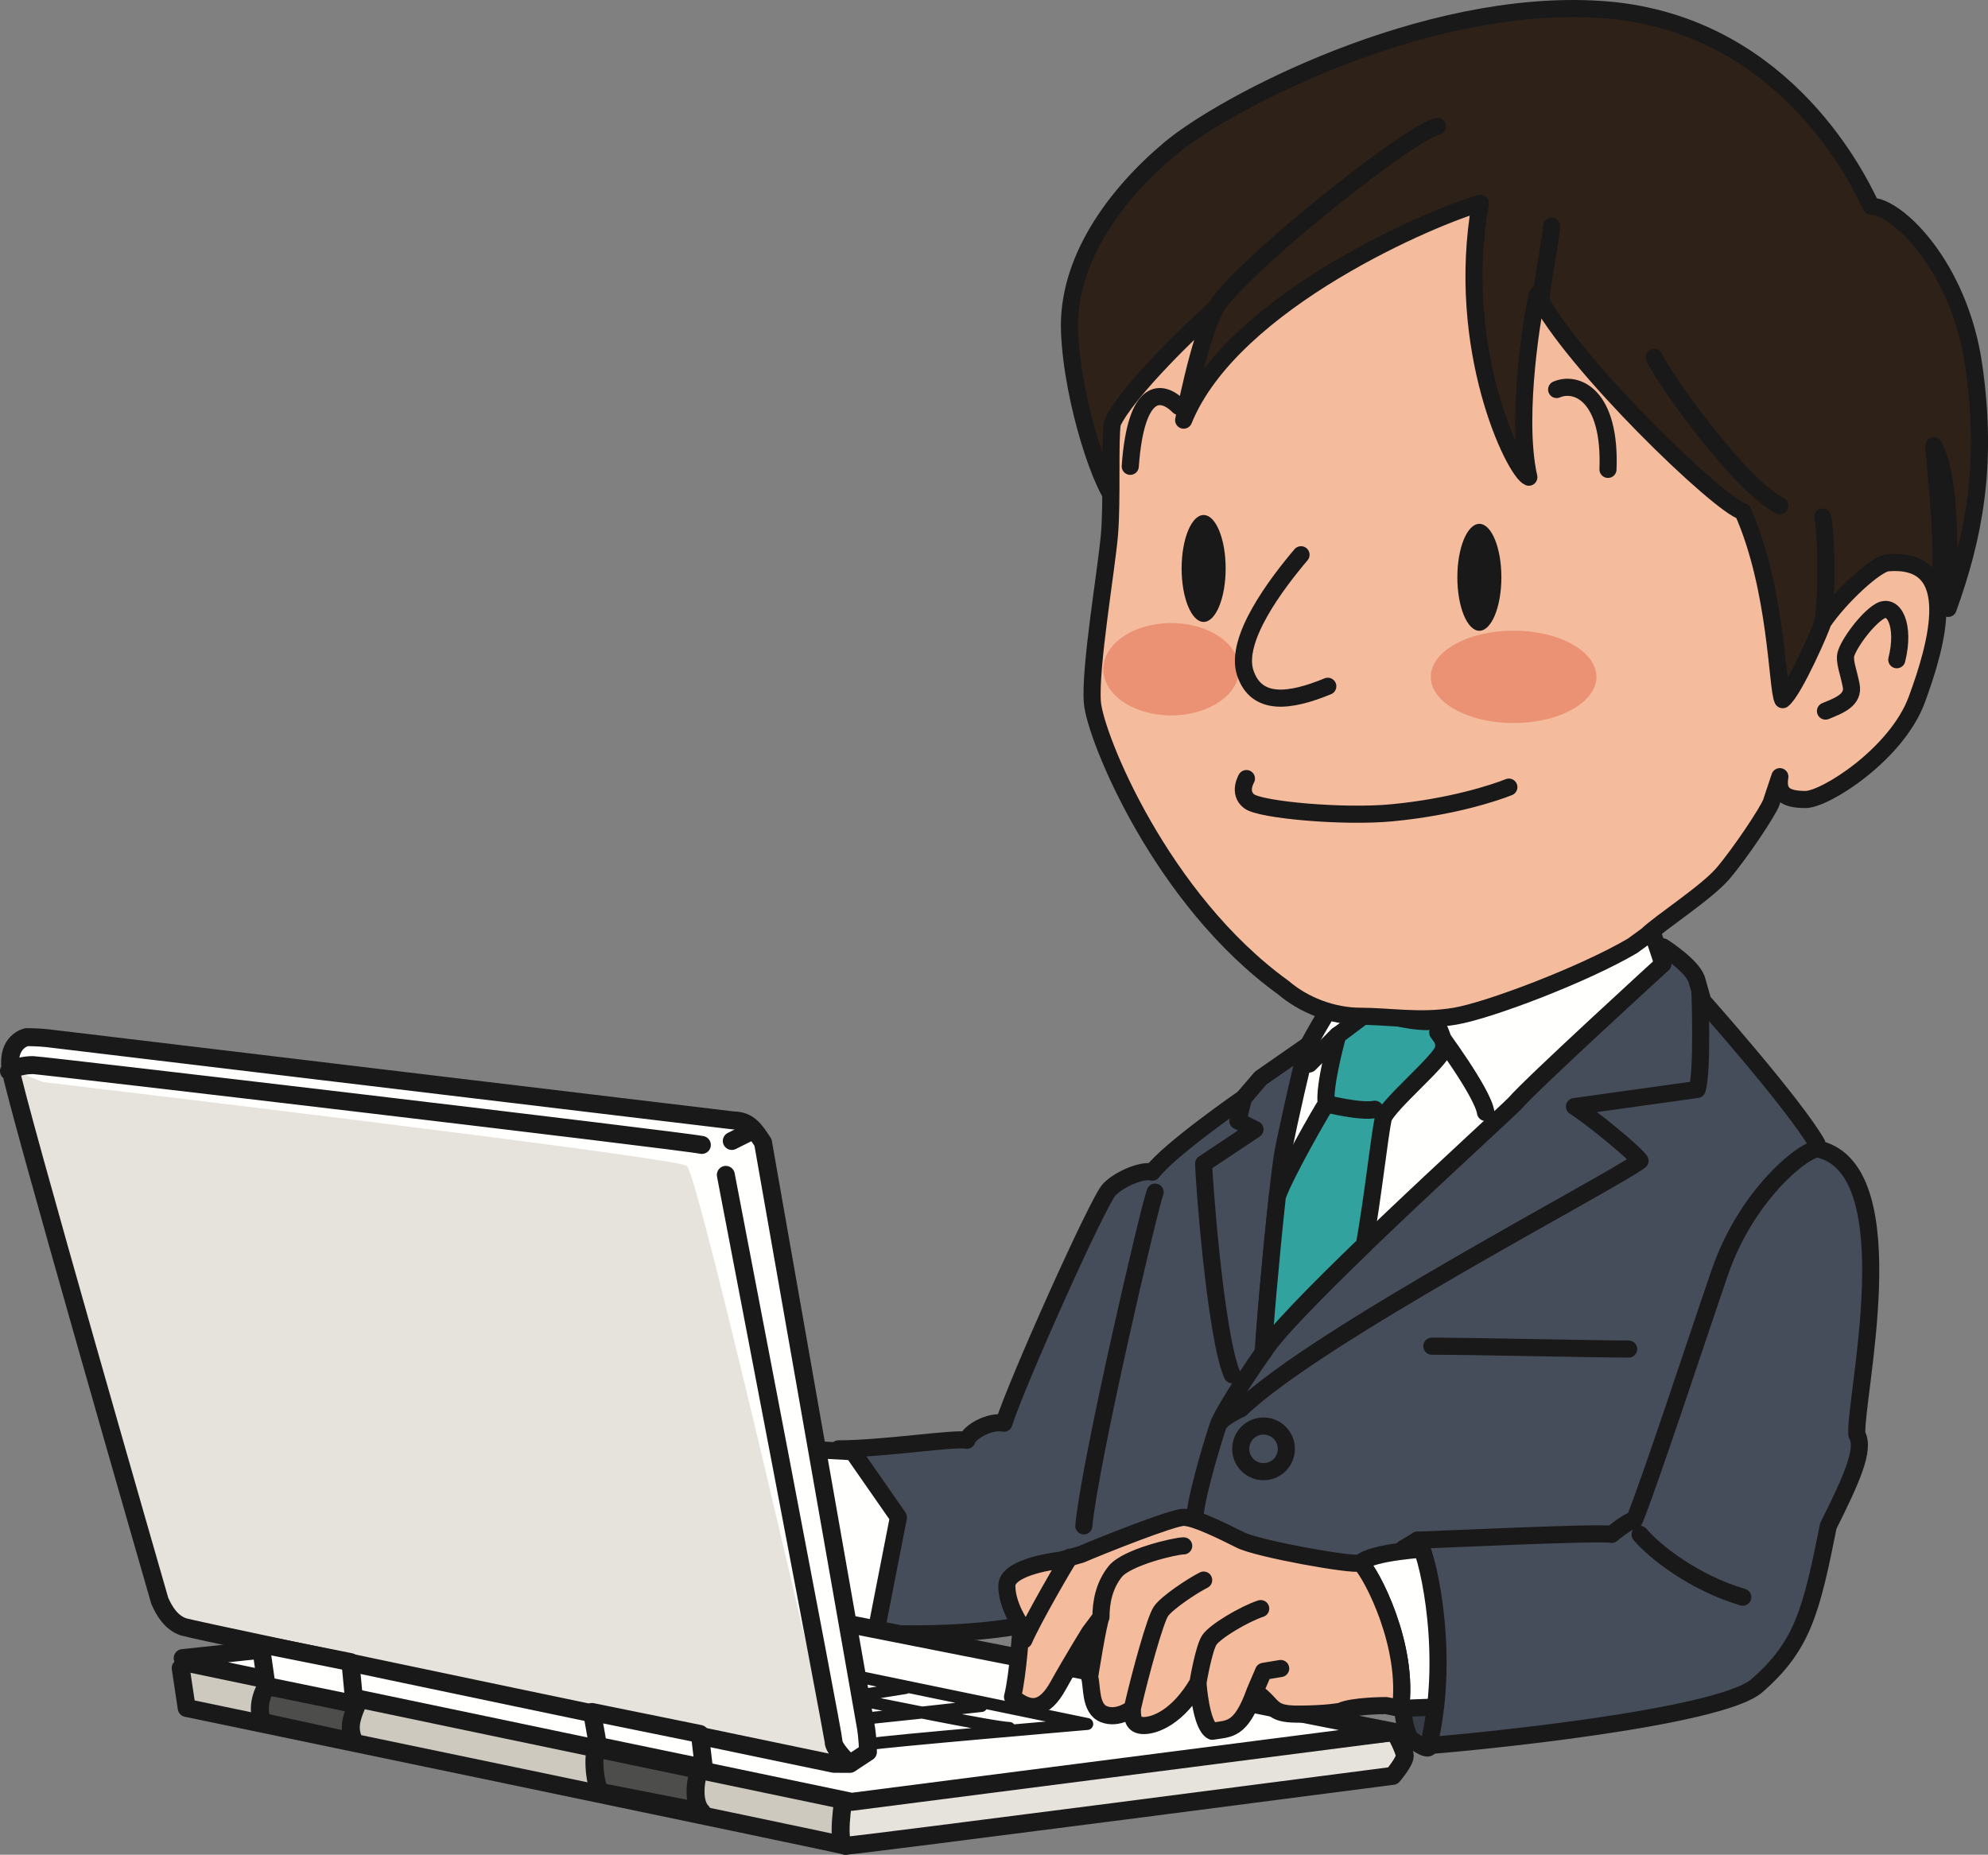 <?xml version="1.0" encoding="UTF-8"?>
<!DOCTYPE svg PUBLIC "-//W3C//DTD SVG 1.1//EN" "http://www.w3.org/Graphics/SVG/1.1/DTD/svg11.dtd">
<svg version="1.1" xmlns="http://www.w3.org/2000/svg" xmlns:xlink="http://www.w3.org/1999/xlink" x="0" y="0" width="871.144" height="812.835" viewBox="0, 0, 871.144, 812.835">
  <rect x="0" y="0" width="871.144" height="812.835" fill="#808080" stroke="none"/>
  <g id="Layer_1">
    <path d="M704.932,728.712 L467.432,724.962 L462.432,708.712 C427.432,719.962 368.682,714.962 368.682,714.962 C372.432,701.212 377.432,677.462 376.182,661.212 C374.932,644.962 369.932,639.962 367.432,634.962 C387.432,634.962 418.682,629.962 423.682,631.212 C424.932,627.462 433.682,622.462 439.932,623.712 C444.932,607.462 481.182,526.212 486.182,521.212 C491.182,516.212 501.182,512.462 504.932,513.712 C512.432,503.712 544.932,481.212 544.932,481.212 L552.432,472.462 L581.182,452.462 C584.932,452.462 728.682,414.962 728.682,414.962 C728.682,414.962 742.432,423.712 743.682,429.962 L746.182,438.712 C746.182,438.712 786.182,483.712 796.182,501.212 C798.682,508.712 747.432,707.462 743.682,716.212 C739.932,724.962 704.932,728.712 704.932,728.712" fill="#464D5A" id="path833"/>
    <path d="M704.932,728.712 L467.432,724.962 L462.432,708.712 C427.432,719.962 368.682,714.962 368.682,714.962 C372.432,701.212 377.432,677.462 376.182,661.212 C374.932,644.962 369.932,639.962 367.432,634.962 C387.432,634.962 418.682,629.962 423.682,631.212 C424.932,627.462 433.682,622.462 439.932,623.712 C444.932,607.462 481.182,526.212 486.182,521.212 C491.182,516.212 501.182,512.462 504.932,513.712 C512.432,503.712 544.932,481.212 544.932,481.212 L552.432,472.462 L581.182,452.462 C584.932,452.462 728.682,414.962 728.682,414.962 C728.682,414.962 742.432,423.712 743.682,429.962 L746.182,438.712 C746.182,438.712 786.182,483.712 796.182,501.212 C798.682,508.712 747.432,707.462 743.682,716.212 C739.932,724.962 704.932,728.712 704.932,728.712 z" fill-opacity="0" stroke="#1A1919" stroke-width="7.5" stroke-linecap="round" stroke-linejoin="round" id="path835"/>
    <path d="M354.932,643.712 C354.932,643.712 348.682,634.962 344.932,632.462 C341.182,629.962 307.432,619.962 298.682,619.962 C289.932,619.962 262.432,626.212 262.432,626.212 C262.432,626.212 277.432,674.962 281.182,678.712 C284.932,682.462 294.932,709.962 297.432,713.712 C299.932,717.462 359.932,718.712 359.932,718.712 C364.932,698.712 369.932,659.962 354.932,643.712" fill="#F4BB9D" id="path837"/>
    <path d="M354.932,643.712 C354.932,643.712 348.682,634.962 344.932,632.462 C341.182,629.962 307.432,619.962 298.682,619.962 C289.932,619.962 262.432,626.212 262.432,626.212 C262.432,626.212 277.432,674.962 281.182,678.712 C284.932,682.462 294.932,709.962 297.432,713.712 C299.932,717.462 359.932,718.712 359.932,718.712 C364.932,698.712 369.932,659.962 354.932,643.712 z M337.432,668.712 C329.932,674.962 321.182,678.712 308.682,674.962" fill-opacity="0" stroke="#1A1919" stroke-width="7.5" stroke-linecap="round" stroke-linejoin="round" id="path839"/>
    <path d="M351.193,634.972 C353.693,638.722 359.943,647.472 359.943,657.472 C359.943,667.472 357.443,722.472 357.443,722.472 L382.443,722.472 L393.693,664.972 L373.693,636.222 L351.193,634.972" fill="#FFFFFE" id="path841"/>
    <path d="M351.193,634.972 C353.693,638.722 359.943,647.472 359.943,657.472 C359.943,667.472 357.443,722.472 357.443,722.472 L382.443,722.472 L393.693,664.972 L373.693,636.222 z" fill-opacity="0" stroke="#1A1919" stroke-width="7.5" stroke-linecap="round" stroke-linejoin="round" id="path843"/>
    <path d="M589.932,429.962 C587.432,433.712 573.682,456.212 572.432,459.962 C571.182,463.712 564.932,491.212 562.432,503.712 C559.932,516.212 553.682,584.962 553.682,592.462 C564.932,573.712 654.932,492.462 663.682,483.712 C671.182,474.962 728.682,422.462 728.682,422.462 L723.682,407.462 L589.932,429.962" fill="#FFFFFE" id="path845"/>
    <path d="M589.932,429.962 C587.432,433.712 573.682,456.212 572.432,459.962 C571.182,463.712 564.932,491.212 562.432,503.712 C559.932,516.212 553.682,584.962 553.682,592.462 C564.932,573.712 654.932,492.462 663.682,483.712 C671.182,474.962 728.682,422.462 728.682,422.462 L723.682,407.462 z" fill-opacity="0" stroke="#1A1919" stroke-width="7.5" stroke-linecap="round" stroke-linejoin="round" id="path847"/>
    <path d="M601.182,442.462 C596.182,446.212 586.182,453.712 586.182,453.712 C586.182,453.712 579.932,476.212 581.182,483.712 C578.682,487.462 563.682,513.712 559.932,523.712 L559.737,524.252 C556.977,549.302 553.682,587.017 553.682,592.462 C558.422,584.562 577.148,565.567 597.883,545.577 C601.747,523.672 604.523,497.442 606.182,489.962 C608.682,483.712 631.182,464.962 632.432,459.962 C633.682,454.962 628.682,447.462 628.682,447.462 C621.182,448.712 606.182,444.962 601.182,442.462" fill="#31A29E" id="path849"/>
    <path d="M601.182,442.462 C596.182,446.212 586.182,453.712 586.182,453.712 C586.182,453.712 579.932,476.212 581.182,483.712 C578.682,487.462 563.682,513.712 559.932,523.712 L559.737,524.252 C556.977,549.302 553.682,587.017 553.682,592.462 C558.422,584.562 577.148,565.567 597.883,545.577 C601.747,523.672 604.523,497.442 606.182,489.962 C608.682,483.712 631.182,464.962 632.432,459.962 C633.682,454.962 628.682,447.462 628.682,447.462 C621.182,448.712 606.182,444.962 601.182,442.462 z" fill-opacity="0" stroke="#1A1919" stroke-width="7.5" stroke-linecap="round" stroke-linejoin="round" id="path851"/>
    <path d="M630.107,452.462 C630.107,452.462 649.708,478.712 651.018,487.462 M586.182,453.712 L573.682,466.212" fill-opacity="0" stroke="#1A1919" stroke-width="7.67" stroke-linecap="round" stroke-linejoin="round" id="path853"/>
    <path d="M621.182,674.962 L614.932,678.712 C614.932,678.712 609.932,756.212 618.682,762.462 C627.432,768.712 626.182,764.962 626.182,764.962 C626.182,764.962 642.432,684.962 624.932,674.962" fill="#373C47" id="path855"/>
    <path d="M621.182,674.962 L614.932,678.712 C614.932,678.712 609.932,756.212 618.682,762.462 C627.432,768.712 626.182,764.962 626.182,764.962 C626.182,764.962 642.432,684.962 624.932,674.962" fill-opacity="0" stroke="#1A1919" stroke-width="7.5" stroke-linecap="round" stroke-linejoin="round" id="path857"/>
    <path d="M581.182,483.712 C581.182,483.712 596.182,487.462 602.432,486.212" fill-opacity="0" stroke="#1A1919" stroke-width="7.67" stroke-linecap="round" stroke-linejoin="round" id="path859"/>
    <path d="M544.932,481.212 L542.432,491.212 L549.932,494.962 L527.432,509.962 C527.432,514.962 532.432,584.962 539.932,602.462 M506.182,522.462 C503.682,528.712 477.432,641.212 474.932,668.712 M744.932,434.962 C744.932,434.962 746.182,469.962 743.682,477.462 L689.932,484.962 C696.182,488.712 716.182,504.962 718.682,508.712 C707.432,517.462 577.432,584.962 543.682,617.462 C543.682,617.462 534.932,621.212 533.682,624.962 C532.432,628.712 524.932,652.462 523.682,663.712 M553.682,592.462 C553.682,592.462 536.182,617.462 533.682,624.962 M627.432,589.962 C644.932,589.962 698.682,591.212 713.682,591.212 M563.682,634.962 C563.682,640.487 559.213,644.962 553.682,644.962 C548.167,644.962 543.682,640.487 543.682,634.962 C543.682,629.442 548.167,624.962 553.682,624.962 C559.213,624.962 563.682,629.442 563.682,634.962 z" fill-opacity="0" stroke="#1A1919" stroke-width="7.5" stroke-linecap="round" stroke-linejoin="round" id="path861"/>
    <path d="M84.433,726.652 L79.183,731.027 L81.808,748.522 C81.808,748.522 367.932,808.017 370.557,808.897 C373.178,809.777 369.682,787.897 369.682,787.897 L373.178,785.277 L84.433,726.652" fill="#CEC9BF" id="path863"/>
    <path d="M84.433,726.652 L79.183,731.027 L81.808,748.522 C81.808,748.522 367.932,808.017 370.557,808.897 C373.178,809.777 369.682,787.897 369.682,787.897 L373.178,785.277 z" fill-opacity="0" stroke="#1A1919" stroke-width="7.875" stroke-linecap="round" stroke-linejoin="round" id="path865"/>
    <path d="M116.812,738.897 C116.812,738.897 111.562,746.772 115.058,754.652 L155.303,763.402 C152.678,758.152 153.562,753.772 156.188,747.647 C156.188,745.902 116.812,738.897 116.812,738.897" fill="#4D4E4C" id="path867"/>
    <path d="M116.812,738.897 C116.812,738.897 111.562,746.772 115.058,754.652 L155.303,763.402 C152.678,758.152 153.562,753.772 156.188,747.647 C156.188,745.902 116.812,738.897 116.812,738.897 z" fill-opacity="0" stroke="#1A1919" stroke-width="7.875" stroke-linecap="round" stroke-linejoin="round" id="path869"/>
    <path d="M262.057,765.147 C259.432,766.897 260.303,780.902 262.932,785.277 L307.553,794.027 C302.307,788.772 305.812,774.772 307.553,773.897 L262.057,765.147" fill="#4D4E4C" id="path871"/>
    <path d="M262.057,765.147 C259.432,766.897 260.303,780.902 262.932,785.277 L307.553,794.027 C302.307,788.772 305.812,774.772 307.553,773.897 z" fill-opacity="0" stroke="#1A1919" stroke-width="7.875" stroke-linecap="round" stroke-linejoin="round" id="path873"/>
    <path d="M373.177,785.277 L369.682,787.897 C369.682,787.897 366.182,808.897 370.557,808.897 C374.932,808.897 610.302,778.267 610.302,778.267 C610.302,778.267 615.557,772.152 615.557,769.522 C615.557,766.897 611.182,759.027 611.182,759.027 L376.682,785.277" fill="#E6E2DC" id="path875"/>
    <path d="M373.177,785.277 L369.682,787.897 C369.682,787.897 366.182,808.897 370.557,808.897 C374.932,808.897 610.302,778.267 610.302,778.267 C610.302,778.267 615.557,772.152 615.557,769.522 C615.557,766.897 611.182,759.027 611.182,759.027 L376.682,785.277" fill-opacity="0" stroke="#1A1919" stroke-width="7.875" stroke-linecap="round" stroke-linejoin="round" id="path877"/>
    <path d="M84.433,729.277 L373.177,789.652 L611.182,759.027 L318.932,701.272 L80.058,726.652 L84.433,729.277" fill="#FFFFFE" id="path879"/>
    <path d="M84.433,729.277 L373.177,789.652 L611.182,759.027 L318.932,701.272 L80.058,726.652 z" fill-opacity="0" stroke="#1A1919" stroke-width="7.875" stroke-linecap="round" stroke-linejoin="round" id="path881"/>
    <path d="M381.932,764.267 C384.557,763.402 476.432,755.527 476.432,755.527 L345.182,728.397 M430.057,747.647 C430.057,747.647 375.802,753.772 371.432,753.772 M396.807,739.777 C396.807,739.777 364.432,745.027 357.432,745.902 M381.057,745.902 C381.057,745.902 436.182,757.267 442.307,757.267" fill-opacity="0" stroke="#1A1919" stroke-width="5.25" stroke-linecap="round" stroke-linejoin="round" id="path883"/>
    <path d="M20.887,455.002 L321.277,491.017 C328.272,491.052 330.883,495.442 334.353,500.707 L379.497,757.297 C379.497,757.297 380.342,762.557 380.318,767.807 L372.418,773.017 L365.418,772.982 C365.418,772.982 85.697,714.757 80.452,712.982 C75.213,711.207 72.188,706.527 70.007,701.557 C70.007,701.557 6.317,480.742 4.632,468.487 C2.942,456.232 11.697,454.522 11.697,454.522 C11.697,454.522 16.947,454.547 20.887,455.002" fill="#FFFFFE" id="path885"/>
    <path d="M365.418,772.982 C365.418,772.982 85.698,714.757 80.453,712.982 C75.213,711.207 72.188,706.527 70.008,701.557 C70.008,701.557 6.318,480.742 4.633,468.487 L18.808,474.212 C18.808,474.212 295.742,507.022 300.992,510.957 C306.242,514.892 365.418,772.982 365.418,772.982" fill="#E6E2DC" id="path887"/>
    <path d="M20.887,455.002 L321.277,491.017 C328.272,491.052 330.883,495.442 334.353,500.707 L379.497,757.297 C379.497,757.297 380.342,762.557 380.318,767.807 L372.418,773.017 L365.418,772.982 C365.418,772.982 85.697,714.757 80.452,712.982 C75.213,711.207 72.188,706.527 70.007,701.557 C70.007,701.557 6.317,480.742 4.632,468.487 C2.942,456.232 11.697,454.522 11.697,454.522 C11.697,454.522 16.947,454.547 20.887,455.002 z M3.937,469.402 C6.557,467.647 10.927,466.777 14.432,466.777 C17.932,466.777 299.677,500.022 307.552,501.767 M327.682,496.527 L320.677,500.022 M318.057,514.892 C318.057,514.892 365.302,760.772 365.302,763.402 C365.302,766.027 370.557,771.277 370.557,771.277" fill-opacity="0" stroke="#1A1919" stroke-width="7.875" stroke-linecap="round" stroke-linejoin="round" id="path889"/>
    <path d="M114.188,720.522 L116.813,738.897 L155.303,746.772 L153.562,728.402 L114.188,720.522" fill="#FFFFFE" id="path891"/>
    <path d="M114.188,720.522 L116.813,738.897 L155.303,746.772 L153.562,728.402 z" fill-opacity="0" stroke="#1A1919" stroke-width="7.875" stroke-linecap="round" stroke-linejoin="round" id="path893"/>
    <path d="M259.432,750.277 L262.057,765.147 L308.438,774.772 L306.682,759.897 L259.432,750.277" fill="#FFFFFE" id="path895"/>
    <path d="M259.432,750.277 L262.057,765.147 L308.438,774.772 L306.682,759.897 z" fill-opacity="0" stroke="#1A1919" stroke-width="7.875" stroke-linecap="round" stroke-linejoin="round" id="path897"/>
    <path d="M596.193,684.972 C601.193,689.972 617.443,721.222 613.693,748.722 L644.943,747.472 L626.193,678.722 C626.193,678.722 601.193,679.972 596.193,684.972" fill="#FFFFFE" id="path899"/>
    <path d="M596.193,684.972 C601.193,689.972 617.443,721.222 613.693,748.722 L644.943,747.472 L626.193,678.722 C626.193,678.722 601.193,679.972 596.193,684.972 z" fill-opacity="0" stroke="#1A1919" stroke-width="7.5" stroke-linecap="round" stroke-linejoin="round" id="path901"/>
    <path d="M613.693,748.722 C617.443,721.222 601.193,689.972 596.193,684.972 C592.443,686.222 551.193,678.722 543.693,674.972 C536.193,671.222 523.693,664.972 518.693,664.972 C513.693,664.972 482.443,677.472 473.693,681.222 L464.943,683.722 C464.943,683.722 441.193,686.222 441.193,694.972 C441.193,703.722 447.443,712.472 447.443,712.472 C447.443,712.472 446.193,733.722 443.693,743.722 C451.193,749.972 457.443,749.972 463.693,738.722 C469.943,727.472 477.443,715.392 477.443,715.392 L482.443,708.722 C481.193,711.222 477.443,734.972 477.443,734.972 C478.693,738.722 477.443,748.722 483.693,751.222 C489.943,753.722 496.193,748.722 496.193,748.722 C496.193,752.472 496.193,756.222 501.193,756.222 C506.193,756.222 516.193,752.472 524.943,737.472 C524.943,737.472 526.193,756.222 531.193,758.722 C538.693,757.472 543.693,758.722 549.943,741.222 C558.693,747.472 556.193,751.222 568.693,751.222 C581.193,751.222 587.443,749.972 587.443,749.972 C592.443,747.472 607.443,747.472 607.443,747.472 L613.693,748.722" fill="#F4BB9D" id="path903"/>
    <path d="M613.693,748.722 C617.443,721.222 601.193,689.972 596.193,684.972 C592.443,686.222 551.193,678.722 543.693,674.972 C536.193,671.222 523.693,664.972 518.693,664.972 C513.693,664.972 482.443,677.472 473.693,681.222 L464.943,683.722 C464.943,683.722 441.193,686.222 441.193,694.972 C441.193,703.722 447.443,712.472 447.443,712.472 C447.443,712.472 446.193,733.722 443.693,743.722 C451.193,749.972 457.443,749.972 463.693,738.722 C469.943,727.472 477.443,715.392 477.443,715.392 L482.443,708.722 C481.193,711.222 477.443,734.972 477.443,734.972 C478.693,738.722 477.443,748.722 483.693,751.222 C489.943,753.722 496.193,748.722 496.193,748.722 C496.193,752.472 496.193,756.222 501.193,756.222 C506.193,756.222 516.193,752.472 524.943,737.472 C524.943,737.472 526.193,756.222 531.193,758.722 C538.693,757.472 543.693,758.722 549.943,741.222 C558.693,747.472 556.193,751.222 568.693,751.222 C581.193,751.222 587.443,749.972 587.443,749.972 C592.443,747.472 607.443,747.472 607.443,747.472 z M468.693,682.472 C466.193,686.222 452.443,709.972 448.693,718.722 M518.693,677.472 C514.943,677.472 493.693,682.472 488.693,688.722 C483.693,694.972 482.443,702.472 482.443,708.722 M527.443,692.472 C522.443,694.972 511.193,702.472 508.693,706.222 C506.193,709.972 499.943,732.472 496.193,748.722 M552.443,704.972 C544.943,707.472 532.443,714.972 529.943,718.722 C527.443,722.472 524.943,737.472 524.943,737.472 M549.943,741.222 L553.693,732.472 L561.193,731.222" fill-opacity="0" stroke="#1A1919" stroke-width="7.5" stroke-linecap="round" stroke-linejoin="round" id="path905"/>
    <path d="M797.432,503.712 C793.682,501.212 766.182,521.212 753.682,557.462 C744.747,583.382 722.432,651.212 716.182,666.212 C713.682,666.212 706.182,672.462 706.182,672.462 C702.432,671.212 624.932,674.962 621.182,674.962 C624.932,678.712 634.932,719.962 627.432,758.712 L626.182,764.962 C643.682,763.712 753.508,753.087 769.932,738.712 C789.932,721.212 793.682,706.212 801.182,668.712 C811.182,648.712 817.432,634.962 813.682,628.712 C812.432,613.712 836.182,513.712 797.432,503.712" fill="#464D5A" id="path907"/>
    <path d="M797.432,503.712 C793.682,501.212 766.182,521.212 753.682,557.462 C744.747,583.382 722.432,651.212 716.182,666.212 C713.682,666.212 706.182,672.462 706.182,672.462 C702.432,671.212 624.932,674.962 621.182,674.962 C624.932,678.712 634.932,719.962 627.432,758.712 L626.182,764.962 C643.682,763.712 753.508,753.087 769.932,738.712 C789.932,721.212 793.682,706.212 801.182,668.712 C811.182,648.712 817.432,634.962 813.682,628.712 C812.432,613.712 836.182,513.712 797.432,503.712 z M718.682,672.462 C724.932,679.962 742.432,693.712 763.682,699.962" fill-opacity="0" stroke="#1A1919" stroke-width="7.5" stroke-linecap="round" stroke-linejoin="round" id="path909"/>
    <g id="g915">
      <path d="M819.932,90.377 C831.182,90.377 858.682,116.627 864.932,160.377 C871.182,204.127 864.932,235.377 853.682,266.627 C853.682,254.127 856.182,211.627 847.432,195.377 C847.432,201.627 852.432,236.627 849.932,261.627 C847.432,286.627 766.968,339.062 766.968,339.062 L689.932,260.377 L489.932,220.377 C483.682,216.627 469.932,176.627 468.682,145.377 C467.432,114.127 488.682,85.377 512.432,65.377 C536.182,45.377 623.682,-0.873 701.182,4.127 C778.682,9.127 812.432,74.127 819.932,90.377" fill="#2D2118" id="path911"/>
      <path d="M819.932,90.377 C831.182,90.377 858.682,116.627 864.932,160.377 C871.182,204.127 864.932,235.377 853.682,266.627 C853.682,254.127 856.182,211.627 847.432,195.377 C847.432,201.627 852.432,236.627 849.932,261.627 C847.432,286.627 766.968,339.062 766.968,339.062 L689.932,260.377 L489.932,220.377 C483.682,216.627 469.932,176.627 468.682,145.377 C467.432,114.127 488.682,85.377 512.432,65.377 C536.182,45.377 623.682,-0.873 701.182,4.127 C778.682,9.127 812.432,74.127 819.932,90.377 z" fill-opacity="0" stroke="#1A1919" stroke-width="7.5" stroke-linecap="round" stroke-linejoin="round" id="path913"/>
    </g>
    <path d="M715.312,414.537 C694.062,427.037 652.432,442.877 637.432,445.377 C622.432,447.877 608.682,445.377 596.182,445.377 C583.682,445.377 571.182,440.377 562.432,432.877 C508.682,394.127 479.932,322.877 478.682,307.877 C477.432,292.877 484.932,249.127 486.182,234.127 C487.432,219.127 486.182,192.877 487.432,185.377 C493.682,171.627 524.932,141.627 532.432,135.377 C524.932,150.377 518.682,184.127 518.682,184.127 C539.932,131.627 629.932,94.127 648.682,89.127 C637.432,152.877 663.682,206.627 669.932,209.127 C663.682,181.627 672.432,132.877 673.682,129.127 C688.682,159.127 753.682,221.627 763.682,224.127 C778.682,257.877 778.682,301.627 781.182,306.627 C786.182,302.877 798.682,274.127 798.682,272.877 C806.182,261.627 822.432,246.627 827.432,246.627 C859.932,244.127 848.682,282.877 839.932,306.627 C831.182,330.377 799.932,350.377 791.182,350.377 C782.432,350.377 778.682,347.877 779.932,340.377 L776.182,351.627 C774.932,355.377 762.432,374.127 754.932,382.877 C747.773,391.232 727.312,404.382 721.713,409.887 L715.312,414.537" fill="#F4BB9D" id="path917"/>
    <path d="M715.312,414.537 C694.062,427.037 652.432,442.877 637.432,445.377 C622.432,447.877 608.682,445.377 596.182,445.377 C583.682,445.377 571.182,440.377 562.432,432.877 C508.682,394.127 479.932,322.877 478.682,307.877 C477.432,292.877 484.932,249.127 486.182,234.127 C487.432,219.127 486.182,192.877 487.432,185.377 C493.682,171.627 524.932,141.627 532.432,135.377 C524.932,150.377 518.682,184.127 518.682,184.127 C539.932,131.627 629.932,94.127 648.682,89.127 C637.432,152.877 663.682,206.627 669.932,209.127 C663.682,181.627 672.432,132.877 673.682,129.127 C688.682,159.127 753.682,221.627 763.682,224.127 C778.682,257.877 778.682,301.627 781.182,306.627 C786.182,302.877 798.682,274.127 798.682,272.877 C806.182,261.627 822.432,246.627 827.432,246.627 C859.932,244.127 848.682,282.877 839.932,306.627 C831.182,330.377 799.932,350.377 791.182,350.377 C782.432,350.377 778.682,347.877 779.932,340.377 L776.182,351.627 C774.932,355.377 762.432,374.127 754.932,382.877 C747.773,391.232 727.312,404.382 721.713,409.887 z M629.932,55.377 C617.432,57.877 541.182,119.127 532.432,135.377 M679.932,99.127 C679.932,102.877 674.932,127.877 674.932,135.377 M798.682,226.627 C799.932,231.627 801.182,256.627 798.682,272.877 M724.932,156.627 C728.682,165.377 762.432,212.877 779.932,221.627 M546.182,341.207 C546.182,341.207 542.432,347.457 547.432,351.207 C552.432,354.957 588.633,358.237 609.932,356.207 C636.182,353.707 654.932,347.457 661.182,344.957 M799.932,311.627 C806.182,309.127 812.432,306.627 811.182,300.377 C809.932,294.127 808.682,291.627 808.682,287.877 C808.682,284.127 817.432,271.627 823.682,267.877 C829.932,264.127 834.932,274.127 831.182,289.127" fill-opacity="0" stroke="#1A1919" stroke-width="7.5" stroke-linecap="round" stroke-linejoin="round" id="path919"/>
    <path d="M537.083,249.127 C537.083,262.067 532.768,272.557 527.432,272.557 C522.112,272.557 517.787,262.067 517.787,249.127 C517.787,236.187 522.112,225.702 527.432,225.702 C532.768,225.702 537.083,236.187 537.083,249.127" fill="#1A1919" id="path921"/>
    <path d="M657.907,253.007 C657.907,265.942 653.587,276.432 648.263,276.432 C642.932,276.432 638.612,265.942 638.612,253.007 C638.612,240.067 642.932,229.577 648.263,229.577 C653.587,229.577 657.907,240.067 657.907,253.007" fill="#1A1919" id="path923"/>
    <path d="M516.532,178.107 C509.032,170.607 497.782,169.357 495.282,204.357 M682.122,170.702 C690.872,166.952 705.872,173.202 704.622,205.702" fill-opacity="0" stroke="#1A1919" stroke-width="7.5" stroke-linecap="round" stroke-linejoin="round" id="path925"/>
    <path d="M543.003,293.297 C543.003,304.472 529.673,313.532 513.237,313.532 C496.793,313.532 483.463,304.472 483.463,293.297 C483.463,282.117 496.793,273.052 513.237,273.052 C529.673,273.052 543.003,282.117 543.003,293.297" fill="#EB9174" id="path927"/>
    <path d="M699.557,296.632 C699.557,307.807 683.312,316.867 663.267,316.867 C643.222,316.867 626.977,307.807 626.977,296.632 C626.977,285.452 643.222,276.387 663.267,276.387 C683.312,276.387 699.557,285.452 699.557,296.632" fill="#EB9174" id="path929"/>
    <path d="M570.107,243.122 C559.362,255.822 540.802,280.252 545.682,294.902 C550.568,309.557 565.227,307.602 581.837,300.762" fill="#F4BB9D" id="path931"/>
    <path d="M570.107,243.122 C559.362,255.822 540.802,280.252 545.682,294.902 C550.568,309.557 565.227,307.602 581.837,300.762" fill-opacity="0" stroke="#1A1919" stroke-width="7.5" stroke-linecap="round" stroke-linejoin="round" id="path933"/>
  </g>
</svg>

